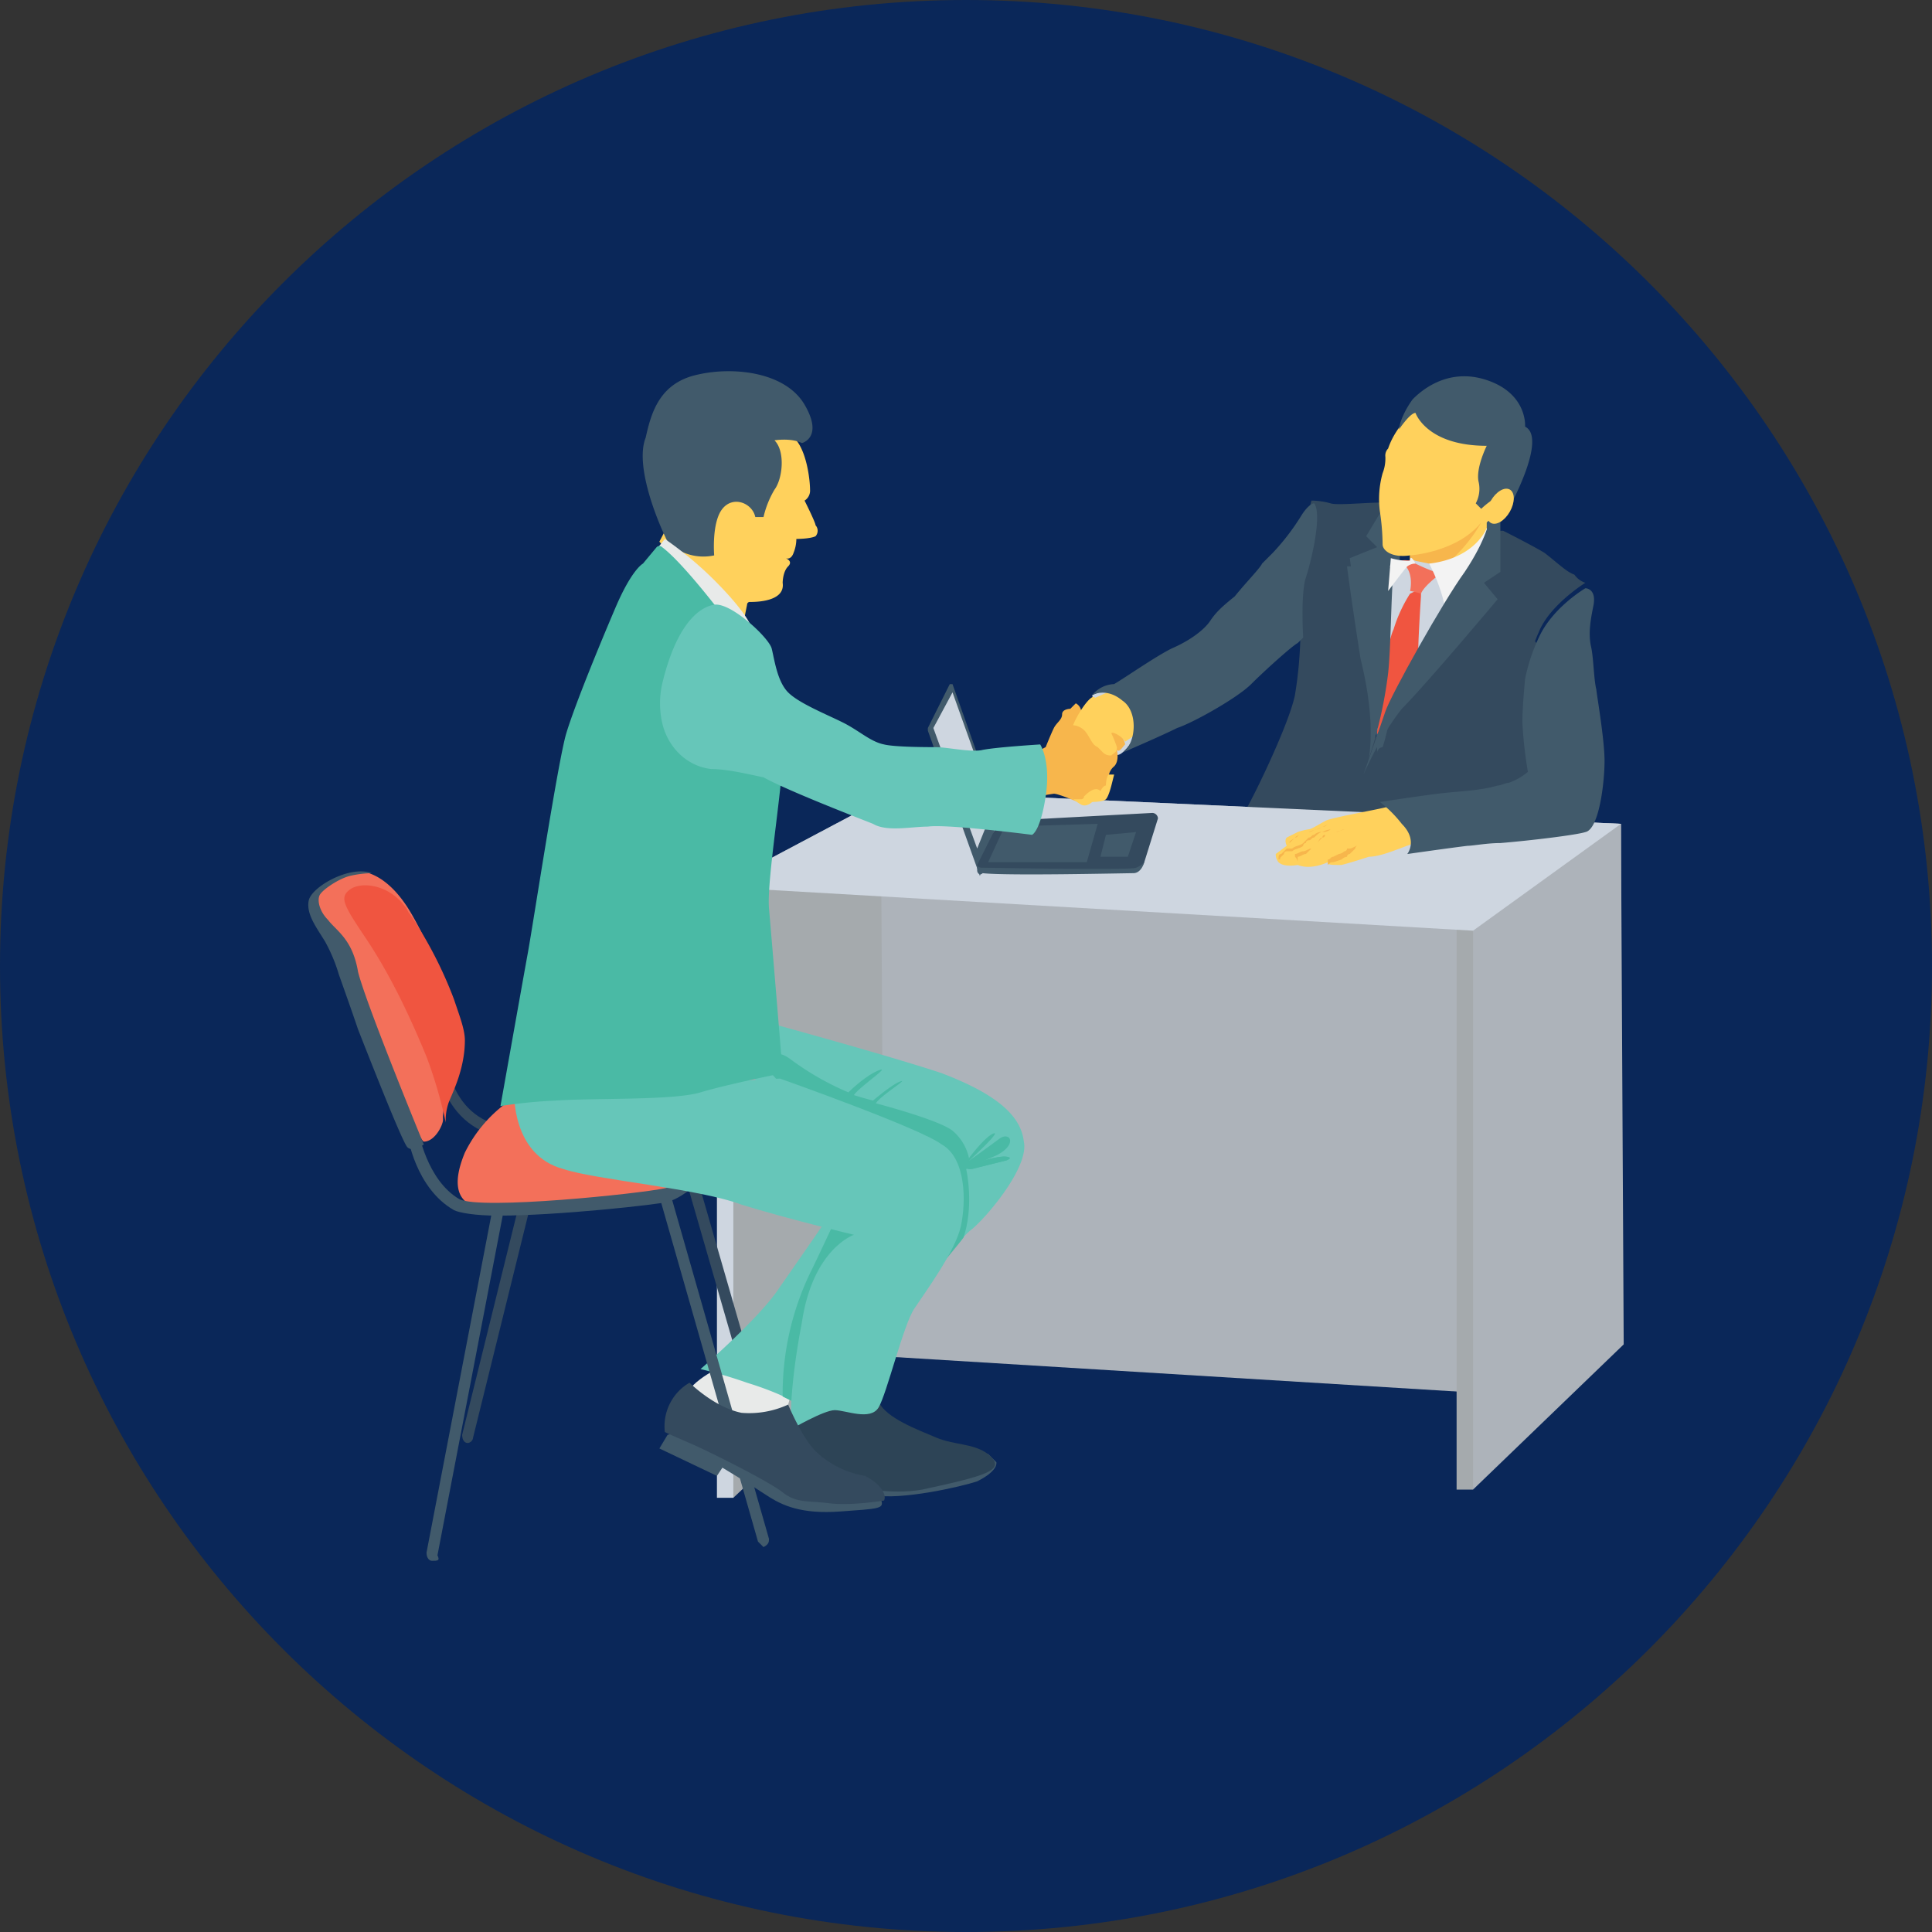 <svg id="Layer_1" data-name="Layer 1" xmlns="http://www.w3.org/2000/svg" viewBox="0 0 470 470"><rect x="0" y="0" width="470" height="470" fill="#333333" stroke="none"/><defs><style>.cls-1{fill:#0a2759;}.cls-2{fill:#344a5e;}.cls-3{fill:#adb3ba;}.cls-4{fill:#a5aaad;}.cls-5{fill:#ced6e0;}.cls-6{fill:#415a6b;}.cls-7{fill:#f3705a;}.cls-8{fill:#2d4456;}.cls-9{fill:#e8eae9;}.cls-10{fill:#66c6b9;}.cls-11{fill:#4abaa5;}.cls-12{fill:#ffd15c;}.cls-13{fill:#f7b64c;}.cls-14{fill:#f05540;}.cls-15{fill:#f3f3f3;}</style></defs><title>04-principle-consultant</title><path class="cls-1" d="M473.8,238.8c0,129.79-105.21,235-235,235s-235-105.21-235-235S109,3.8,238.8,3.8,473.8,109,473.8,238.8Z" transform="translate(-3.8 -3.8)"/><ellipse class="cls-2" cx="370.34" cy="175.1" rx="8" ry="20.66"/><polygon class="cls-3" points="178.4 327.72 363.01 339.05 394.33 285.73 394.33 200.42 218.39 192.43 174.41 215.75 178.4 327.72"/><polygon class="cls-4" points="389.67 200.42 358.35 362.37 354.35 362.37 354.35 199.09 389.67 200.42"/><polygon class="cls-3" points="394.33 200.42 395 327.05 358.35 362.37 358.35 199.09 394.33 200.42"/><polygon class="cls-5" points="174.41 214.42 174.41 364.37 178.4 364.37 207.73 214.42 174.41 214.42"/><polygon class="cls-4" points="178.4 214.42 178.4 364.37 215.06 329.71 214.39 214.42 178.4 214.42"/><path class="cls-2" d="M389.47,145.58s-8.66,5.33-11.33,12c-3.33,7.33-4.66,18.66-4.66,18.66l-5.34,37.32s-32.65-.66-36-9.33,5.33-19.32,8.66-24.65c2.67-5.34,28-46.66,28-46.66h.67s6.66,3.34,10,5.33c2.67,2,5.34,4.67,7.33,5.34A5.24,5.24,0,0,0,389.47,145.58Z" transform="translate(-3.8 -3.8)"/><ellipse class="cls-6" cx="361.68" cy="127.78" rx="1.33" ry="2.67"/><path class="cls-2" d="M322.16,128.25l.67-2.67a17.47,17.47,0,0,1,4.66.67c2,.67,12.66-.67,14.66,0,0,0-2.66,18.66-2.66,23.32s-.67,26.66-.67,30-5.33,28.66-11.33,31.33c-4.66,2-16.66-5.33-20-8a2.44,2.44,0,0,1-.67-2c2.67-4.66,10.66-21.33,12-28a99.81,99.81,0,0,0,1.33-14.66s-1.33-14-.67-20A41.79,41.79,0,0,1,322.16,128.25Z" transform="translate(-3.8 -3.8)"/><polygon class="cls-5" points="394.33 200.42 358.35 226.41 174.41 215.75 218.39 192.43 394.33 200.42"/><path class="cls-6" d="M242.18,216.89l-12.66-35.33v-.66l5.33-10.67h.67l11.33,32Z" transform="translate(-3.8 -3.8)"/><path class="cls-2" d="M285.5,202.89l-3.33,10.66c-.67,2-4,2-6,2s-32,.67-33.32,0-1.33-1.33-1.33-1.33l5.33-10.66,37.32-2A1.42,1.42,0,0,1,285.5,202.89Z" transform="translate(-3.8 -3.8)"/><path class="cls-6" d="M280.17,206.22l-2,6h-6.66l1.33-5.33Z" transform="translate(-3.8 -3.8)"/><path class="cls-6" d="M270.84,204.22l-2.66,9.33h-24l4-8.66Z" transform="translate(-3.8 -3.8)"/><path class="cls-6" d="M241.52,215.55v-1.33s0,.67,1.33.67,36.66.66,37.32,0a5.18,5.18,0,0,0,2-1.34s-.67,2.67-2.67,2.67-30.65.67-36.65,0C242.18,216.89,241.52,216.22,241.52,215.55Z" transform="translate(-3.8 -3.8)"/><polygon class="cls-5" points="241.72 196.43 237.72 206.42 227.06 177.1 231.72 168.43 241.72 196.43"/><path class="cls-6" d="M340.15,127.58l-4,6.67,2.67,2.66-6.66,2.67s2.66,19.33,4,25.32c.67,4.67,2.67,14,2.67,22a1.44,1.44,0,0,1,1.33-1.34,58.88,58.88,0,0,0,2.67-17.32c.67-11.33,2-39.32,2-39.32Z" transform="translate(-3.8 -3.8)"/><path class="cls-5" d="M269.51,172.9s2.66,18,7.33,14,4.66-11.33,4.66-11.33S281.5,167.57,269.51,172.9Z" transform="translate(-3.8 -3.8)"/><path class="cls-2" d="M117.56,354.84h0c-.67,0-1.33-.66-1.33-2l14.66-59.31,2.66.66-14.66,59.32A1.44,1.44,0,0,1,117.56,354.84Z" transform="translate(-3.8 -3.8)"/><path class="cls-2" d="M188.2,351.51l-17.33-60,2.67-.67,17.33,60c0,.67,0,1.34-1.33,2h0C189.53,352.18,188.87,352.18,188.2,351.51Z" transform="translate(-3.8 -3.8)"/><path class="cls-2" d="M128.89,280.87c-19.33-1.34-19.33-22-19.33-22h2.67c0,.67,0,18,16.66,19.33v2.67Z" transform="translate(-3.8 -3.8)"/><path class="cls-7" d="M126.89,272.2a33.34,33.34,0,0,0-10,12c-3.33,8-1.33,11.33,1.33,12.66,3.34.67,52.65,4,51.32-8C169.54,276.2,162.88,262.87,126.89,272.2Z" transform="translate(-3.8 -3.8)"/><path class="cls-6" d="M124.89,299.53c-5.33,0-9.33-.67-10.66-1.34-9.33-5.33-11.33-18-11.33-18.66l2.66-.66s2,12,10,16.66c5.33,2.66,44-1.34,50-2.67,4-.67,7.33-5.33,8-5.33l2,2s-4.67,5.33-9.33,6.66C163.54,296.86,139.55,299.53,124.89,299.53Zm-20.66-20h0Z" transform="translate(-3.8 -3.8)"/><path class="cls-7" d="M90.23,216.22a5.2,5.2,0,0,1,3.34,0c2,.67,6,2.67,10,9.33s12,24,12.67,31.32-3.34,13.33-4,14.66a13,13,0,0,0-.67,4.67c0,1.33-2,5.33-4.67,5.33-1.33,0-18-38.65-18-38.65s-8.66-17.33-8.66-20S86.9,216.22,90.23,216.22Z" transform="translate(-3.8 -3.8)"/><path class="cls-6" d="M244.18,357.51l2,2s.67,2-4.66,4.66c-4,1.33-18.66,4.67-25.33,3.33-6.66-.66-21.32-6-23.32-6.66l4-6Z" transform="translate(-3.8 -3.8)"/><path class="cls-8" d="M193.53,359.51s19.33,9.33,34.66,6.66c15.33-3.33,20-4.66,16.66-8s-8.66-2.66-13.33-4.66-12-4.67-14-8.67l-2-4-18,2.66C198.2,342.85,192.87,354.84,193.53,359.51Z" transform="translate(-3.8 -3.8)"/><path class="cls-9" d="M180.87,335.51s-8,3.34-10,7.34c0,0,8.67,8,15.33,8.66s9.33-6,9.33-6l3.33-12Z" transform="translate(-3.8 -3.8)"/><path class="cls-10" d="M186.87,251.54s32,8.67,46,13.33c14,5.33,19.33,10.66,20,16.66,1.33,6-8.67,18-12.66,21.33-4.67,3.33-23.33,29.32-28,34s-14,8.66-14,8.66-4-2.67-12.66-5.33a108.57,108.57,0,0,0-11.33-3.33s14.66-12.67,19.32-20c4.67-6.66,12-17.32,12-17.32s-14.66-30.66-19.33-34.66C182.2,262.2,186.87,251.54,186.87,251.54Z" transform="translate(-3.8 -3.8)"/><path class="cls-11" d="M214.19,334.18a46.43,46.43,0,0,0,8-22.66,29.66,29.66,0,0,0-2-15.33c-2-4.66-6.66-8.66-11.33-9.33-2,0-4,0-4.66,1.34l-1.34,4c2.67,5.34,4,8.67,4,8.67s-4.66,10-6,12.66a67.92,67.92,0,0,0-6.66,30c2.67,1.33,4,2,4.67,2A32.07,32.07,0,0,0,214.19,334.18Z" transform="translate(-3.8 -3.8)"/><path class="cls-11" d="M246.85,280.87c-2.67,2-7.33,5.33-7.33,5.33s8-7.33,6-6.67-6,6-6,6a11.9,11.9,0,0,0-4-6.66c-3.33-2.67-18.66-6.67-18.66-6.67,1.33-2,8-6,6-5.33s-6.67,4.66-6.67,4.66c-2.66-.66-4.66-1.33-4.66-1.33,1.33-2,9.33-7.33,6-6s-7.34,5.34-7.34,5.34a67.33,67.33,0,0,1-14-8c-5.33-4-6,2-6,2s12,13.33,13.33,15.33,22,36,22,36l2,3.34c4-5.34,8.67-10.67,10.67-13.33,2.66-8,.66-16.66.66-16.66s2.67-1.34,7.33-3.34C251.51,282.2,249.52,278.87,246.85,280.87Z" transform="translate(-3.8 -3.8)"/><path class="cls-11" d="M248.18,286.2l-8,2h-.67a.66.66,0,0,1-.67-.67c2-.67,9.33-3.33,10.67-2A2.34,2.34,0,0,1,248.18,286.2Z" transform="translate(-3.8 -3.8)"/><path class="cls-10" d="M128.89,269.54s-.67,15.32,12,18.66c8,2.66,32.66,4.66,43.32,8.66,10.67,3.33,27.33,7.33,27.33,7.33s-10,3.33-12.67,21.33c-3.33,17.33-2.66,26-2.66,26s8-4.67,10.66-4.67,8.67,2.67,10.67-.66,6-20,8.66-24,10-14,11.33-20,1.33-16.66-4.67-20c-5.33-4-39.32-16-39.32-16Z" transform="translate(-3.8 -3.8)"/><path class="cls-12" d="M184.87,154.24l.67-3.33a.65.65,0,0,1,.66-.67c1.34,0,8.67,0,8-4.66,0,0,0-2.67,1.33-4s-.66-2-.66-2,1.33.66,2-1.34a9,9,0,0,0,.66-3.33s3.33,0,4.67-.66a2,2,0,0,0,0-2.67c0-.67-2.67-6-2.67-6a2.87,2.87,0,0,0,1.33-2.66c0-2-.66-8.67-3.33-12s-18-4.67-18-4.67l-15.33,29.33C164.88,136.25,178.87,152.24,184.87,154.24Z" transform="translate(-3.8 -3.8)"/><path class="cls-6" d="M166.21,135.58a12.3,12.3,0,0,0,11.33,3.33s-.67-8,2-11.33,7.33-1.33,8,2h2a23.5,23.5,0,0,1,2.67-6.66c2-2.67,2.67-9.33,0-12,0,0,4-.67,6.67.67,0,0,5.33-1.34.66-9.33s-17.33-9.33-26-7.33c-9.33,2-11.33,9.33-12.66,15.32C158.21,116.92,163.54,130.25,166.21,135.58Z" transform="translate(-3.8 -3.8)"/><path class="cls-13" d="M277.51,184.9c-.67.66-1.34,2-2,1.33,0,0,.66,2.67-.67,4a3.67,3.67,0,0,0-1.33,3.33c0,.67-.67,4-.67,4l-5.33,2s-6-2.67-7.33-2.67a58.11,58.11,0,0,0-6.67,1.33l2.67-11.32a8.34,8.34,0,0,1,2-1.34s1.33-3.33,2-4.66,2-2,2-3.33,2-1.34,2-1.34l1.33-1.33a2.47,2.47,0,0,1,1.33,2c-.66,1.33-1.33,2-1.33,2.67v.66h2.67c.66.67,2,2,2,2.67,0,0,2.66-2,4.66-1.33C276.17,181.56,277.51,184.23,277.51,184.9Z" transform="translate(-3.8 -3.8)"/><path class="cls-9" d="M162.88,138.24l2.66-3.33a88.64,88.64,0,0,1,12,10c6,6,9.33,10.66,9.33,12.66v2.67l-11.33-6Z" transform="translate(-3.8 -3.8)"/><path class="cls-11" d="M162.88,140.91h-2.67s-2.67,1.33-6.66,10.66-10,24-12,30.66-8,46-9.33,53.32-6.67,37.32-6.67,37.32a122.61,122.61,0,0,1,13.33-1.33c10-.67,28.66,0,35.33-2s20-4.67,20-4.67-2.67-32.66-3.33-40,4-33.32,3.33-40S162.88,140.91,162.88,140.91Z" transform="translate(-3.8 -3.8)"/><path class="cls-11" d="M160.21,140.91s.67,1.33,4,4.67c3.33,4,10.66,11.33,10.66,11.33l5.33-2.67s-10-13.33-15.32-17.33a.94.94,0,0,0-1.34,0Z" transform="translate(-3.8 -3.8)"/><path class="cls-10" d="M176.87,190.89c-6-.66-10.66-5.33-12-11.32a21.85,21.85,0,0,1,0-9.33c3.33-14,8.66-18.67,12.66-19.33s13.33,8,14,10.66,1.34,8,4,10.67,9.33,5.33,13.33,7.33,6.67,4.66,10,5.33c2.67.66,10.66.66,12.66.66,2.67,0,8.67,1.34,11.33.67,3.33-.67,14-1.33,14-1.33s2.66,4,1.33,12.66-3.33,9.33-3.33,9.33-20.66-2.67-25.33-2c-4,0-10,1.33-13.33-.67-3.33-1.33-20.66-8-26.65-11.32C186.2,192.23,180.87,190.89,176.87,190.89Z" transform="translate(-3.8 -3.8)"/><path class="cls-12" d="M264.84,180.23a4.32,4.32,0,0,1,3.34,2c1.33,2,1.33,2.67,2.66,3.33l1.33,1.34a2.48,2.48,0,0,0,2,.66c.67-.66,1.34-.66,1.34-2a27.73,27.73,0,0,0-1.34-3.33c0-.67,2.67.67,3.34,2l8-5.33-9.33-8-6,2.67C269.51,172.23,266.18,176.9,264.84,180.23Z" transform="translate(-3.8 -3.8)"/><path class="cls-12" d="M264.84,198.23h2a.66.66,0,0,0,.67-.67c.67-.67,2.67-2.67,4-1.33,0,0,.66-1.34,1.33-1.34,0,0,0-2,.67-2.66h1.33l-.67,2.66s-.66,2.67-1.33,3.34-3.33.66-3.33.66-1.33,1.33-2.67.67a12.53,12.53,0,0,1-2.66-2Z" transform="translate(-3.8 -3.8)"/><path class="cls-6" d="M94.23,216.22a24.86,24.86,0,0,0-5.33.67c-2.66.66-6.66,3.33-7.33,4.66s0,4,2,6c2,2.67,6,4.67,7.33,12.66,2,8,16,42,16,42s-2.67,2-4,.67-10.67-25.33-12-28.66c-1.33-4-4.66-13.33-4.66-13.33a39.73,39.73,0,0,0-3.34-8c-2-3.33-4.66-6.66-4-10S88.9,214.22,94.23,216.22Z" transform="translate(-3.8 -3.8)"/><path class="cls-14" d="M116.89,256.87c0-2.66-1.33-6-2.66-10a100.62,100.62,0,0,0-10.67-20.66c-.66-.67-.66-1.34-1.33-2-4-5.33-10.66-6-13.33-4s-1.33,4,4,12,10,17.33,14.66,28.66a111.13,111.13,0,0,1,4.67,16h0a13.14,13.14,0,0,1,.66-4.67C113.56,270.2,116.89,264.2,116.89,256.87Z" transform="translate(-3.8 -3.8)"/><path class="cls-6" d="M108.89,383.5h0c-.66,0-1.33-.67-1.33-2l16-83.31,2.66.67-16,83.31C110.89,383.5,110.23,383.5,108.89,383.5Z" transform="translate(-3.8 -3.8)"/><path class="cls-6" d="M188.2,378.83l-24-84,2.67-.67,24,84c0,.66,0,1.33-1.33,2h0Z" transform="translate(-3.8 -3.8)"/><path class="cls-11" d="M248.18,286.2l-8,2h-.67a.66.66,0,0,1-.67-.67c2-.67,9.33-3.33,10.67-2A2.34,2.34,0,0,1,248.18,286.2Z" transform="translate(-3.8 -3.8)"/><path class="cls-6" d="M166.21,352.84l-2,3.33,14,6.67,1.33-2s6.66,4,10.66,6.66,8.67,4.67,18,4,10.66-.66,10-2.66c-.66-2.67-5.33-2.67-5.33-2.67l-43.32-14Z" transform="translate(-3.8 -3.8)"/><path class="cls-2" d="M218.86,368.84s-8,1.33-13.33.66-8,0-11.33-2.66-18-10-22.66-12-6-2.67-6-2.67a12.24,12.24,0,0,1,6-12s6,6,12.66,7.33a22.64,22.64,0,0,0,11.33-2s3.33,8,6.67,11.33a22.85,22.85,0,0,0,12,6C218.19,364.84,219.53,367.5,218.86,368.84Z" transform="translate(-3.8 -3.8)"/><path class="cls-6" d="M269.51,172.9s3.33-2,7.33,1.33c4,2.67,3.33,10.67,0,12.67,0,0,9.33-4,13.33-6,4-1.33,14.66-7.33,18-10.67s10-9.33,11.33-10l1.33-1.33s-.66-10.67.67-14.67,4-15.33,2-18c0,0-1.33,0-3.33,3.33a56.17,56.17,0,0,1-6.67,8.66l-2.66,2.67c-.67,1.33-4,4.67-6.67,8-3.33,2.66-4.66,4-6,6s-4.67,4.66-9.33,6.66c-4,2-10.67,6.67-14,8.67A7.17,7.17,0,0,0,269.51,172.9Z" transform="translate(-3.8 -3.8)"/><path class="cls-12" d="M371.48,119.58c0,4-4,8.67-5.34,10.67h0l-.66.66v2a32,32,0,0,1-3.33,7.33l-15.33,8.67v-10c-4.67.67-6.67-1.33-6.67-2.66a56,56,0,0,0-.66-8,23.22,23.22,0,0,1,.66-9.33,9.85,9.85,0,0,0,.67-4,2.44,2.44,0,0,1,.67-2c2-6,7.33-10,7.33-10a44.82,44.82,0,0,1,14-1.33C370.14,102.26,371.48,114.92,371.48,119.58Z" transform="translate(-3.8 -3.8)"/><path class="cls-13" d="M346.82,146.24c11.33-4,17.32-15.33,17.32-15.33-6,7.33-17.32,8-17.32,8Z" transform="translate(-3.8 -3.8)"/><path class="cls-5" d="M351.48,165.57a36.75,36.75,0,0,1,4-5.33c2.67-4,4.67-8.67,8-13.33l-5.33-5.33-6.67-.67-3.33-.67c-1.33-.66-4.67.67-8,2,0,0-.66,4-2,10v30c4-4.66,8.67-10.66,13.33-16.66Z" transform="translate(-3.8 -3.8)"/><path class="cls-14" d="M338.82,182.23c0,.67.67-1.33.67-1.33.66-.67.66-1.33,1.33-2a98.59,98.59,0,0,1,6-8.67c.66-.66.66-1.33,1.33-2,0-2,.67-4,.67-6,0-3.33.66-13.33.66-13.33v-2l-2.66,1.33a35,35,0,0,0-4,8.67c-2,4-4,23.32-4,25.32Z" transform="translate(-3.8 -3.8)"/><path class="cls-7" d="M348.15,140.91a45.38,45.38,0,0,0,4.67,2h2s-4.66,3.33-5.33,5.33a15.11,15.11,0,0,0-2.66-.67s1.33-5.33-2.67-7.33C344.15,140.24,346.82,139.58,348.15,140.91Z" transform="translate(-3.8 -3.8)"/><path class="cls-6" d="M331.49,141.58c.67,5.33,2.66,18.66,3.33,22.66,1.33,5.33,3.33,15.32,2,24a105.61,105.61,0,0,0,4.67-20.66c.66-6,.66-17.33,1.33-26Z" transform="translate(-3.8 -3.8)"/><path class="cls-15" d="M365.48,132.25s-2.67,7.33-14,8.66c0,0,4.67,8.66,4,14.66,0,0,10.66-18.66,10.66-19.32A14.42,14.42,0,0,0,365.48,132.25Z" transform="translate(-3.8 -3.8)"/><path class="cls-6" d="M344.15,108.25s2.67-4,4-4c0,0,2.67,8,17.33,8,0,0-2.67,5.33-2,8.67a7.47,7.47,0,0,1-.67,5.33l1.33,1.33a20.1,20.1,0,0,1,4.67-3.33c2.67-1.33,2.67,2,2.67,2s8.66-16,3.33-18.66c0,0,.66-8-9.33-11.33s-16.66,3.33-18,4.66C345.48,103.59,344.15,106.92,344.15,108.25Z" transform="translate(-3.8 -3.8)"/><path class="cls-6" d="M366.14,130.25s-.66,4.66-6,12.66c-5.34,7.33-18,30-19.33,34s-5.33,15.33-5.33,15.33,4-9.33,9.33-16c6-6,23.32-26.66,23.32-26.66l-3.33-4,4-2.67V130.25C368.81,127.58,366.14,130.25,366.14,130.25Z" transform="translate(-3.8 -3.8)"/><ellipse class="cls-12" cx="368.77" cy="126.94" rx="4.67" ry="2.67" transform="translate(72.19 380.79) rotate(-60.34)"/><path class="cls-15" d="M348.15,140.91a3.29,3.29,0,0,0-2,.67c-.67.66-4.66,6-4.66,6l.66-8a16.44,16.44,0,0,0,4.67.66C346.82,138.91,347.48,139.58,348.15,140.91Z" transform="translate(-3.8 -3.8)"/><path class="cls-12" d="M361.48,206.89a5.09,5.09,0,0,1-3.33,1.33c-2,.67-7.33,0-10,.67s-8,3.33-11.33,3.33c0,0-4,1.33-6.66,2-2.67,0-3.34,0-3.34-.67,0,0-4,2-7.33.67,0,0-3.33.67-4.66-.67a2.89,2.89,0,0,1-.67-2l2.67-2s-.67-1.33,0-2l2.66-1.34a15.22,15.22,0,0,1,2.67-.66c.67,0,2.67-1.34,4-2,.66-.67,12-2.67,14.66-3.34s11.33-3.33,16-2.66h5.34Z" transform="translate(-3.8 -3.8)"/><path class="cls-13" d="M319.49,213.55v-1.33h0c.67,0,1.34-.67,2-.67a125.55,125.55,0,0,0,2-2l.67-.66,1.33-1.33a.66.66,0,0,0,.67-.67h.66c.67,0,1.34-.67,2-.67l2-.66c.67,0,1.34-.67,2-.67-.66,0-1.33.67-2,.67s-1.33.66-2,.66-1.33.67-2,.67h-.66a.66.66,0,0,0-.67.67c-.67,0-.67.66-1.33,1.33l-.67.66-.66.67c-.67,0-1.34.67-2,.67s-1.34.66-2,.66h0v.67A2.08,2.08,0,0,1,319.49,213.55Z" transform="translate(-3.8 -3.8)"/><path class="cls-13" d="M314.83,212.89h0c.66,0,.66-.67,0,0,0-.67,0-1.34.66-1.34l.67-.66.67-.67h1.33c.67-.67,2-.67,2.67-1.33a62.54,62.54,0,0,1,1.33-1.33c.67,0,.67-.67,1.33-.67a2.45,2.45,0,0,1,2-.67,5.18,5.18,0,0,1,2-.66,3,3,0,0,1-2,.66c-.66,0-1.33.67-2,1.33-.66,0-.66.67-1.33.67a.66.66,0,0,0-.67.67.65.65,0,0,0-.66.66c-.67.67-2,.67-2.67,1.34h-1.33a.65.65,0,0,0-.67.66l-.67.67-.66.67Z" transform="translate(-3.8 -3.8)"/><path class="cls-13" d="M317.49,208.89h0l1.34-1.33c.66,0,.66-.67,1.33-.67s1.33-.67,2-.67,1.33-.66,2-.66a2.34,2.34,0,0,0,1.33-.67c.67,0,.67,0,1.33-.67h0a2.3,2.3,0,0,1-1.33.67c-.67.67-2,.67-3.33,1.33-.67,0-1.33.67-2,.67a2.3,2.3,0,0,0-1.33.67c-.67.66-1.34.66-1.34,1.33Z" transform="translate(-3.8 -3.8)"/><path class="cls-13" d="M326.82,213.55v-.66h0c.67,0,.67-.67,1.34-.67h0l1.33-.67a2.31,2.31,0,0,0,1.33-.66.66.66,0,0,0,.67-.67h.67c.66,0,1.33-.67,2-.67a.65.65,0,0,0-.66.67,125.55,125.55,0,0,1-1.34,1.33.65.65,0,0,0-.66.67,2.3,2.3,0,0,0-1.33.67l-2,.66h0c-.67,0-.67,0-1.34.67h0Z" transform="translate(-3.8 -3.8)"/><path class="cls-6" d="M394.14,188.9c0,5.33-1.34,16.66-4.67,17.32-2,.67-12.66,2-20.66,2.67-3.33,0-6.66.67-8,.67-5.33.66-14.66,2-14.66,2s2.67-3.33-1.33-7.33a30,30,0,0,0-5.33-5.33s8.66-1.33,14-2,10-.66,14.66-2c.67,0,2-.66,2.67-.66a15,15,0,0,0,4.67-2.67,102.92,102.92,0,0,1-1.34-12c0-4,.67-10.67.67-10.67h0a44.23,44.23,0,0,1,3.33-10c3.33-7.34,11.33-12,11.33-12s2.67,0,2,4c-.67,3.33-1.33,6.66-.67,10,.67,2.67.67,8,1.34,10.67C392.14,172.23,394.14,183.56,394.14,188.9Z" transform="translate(-3.8 -3.8)"/></svg>